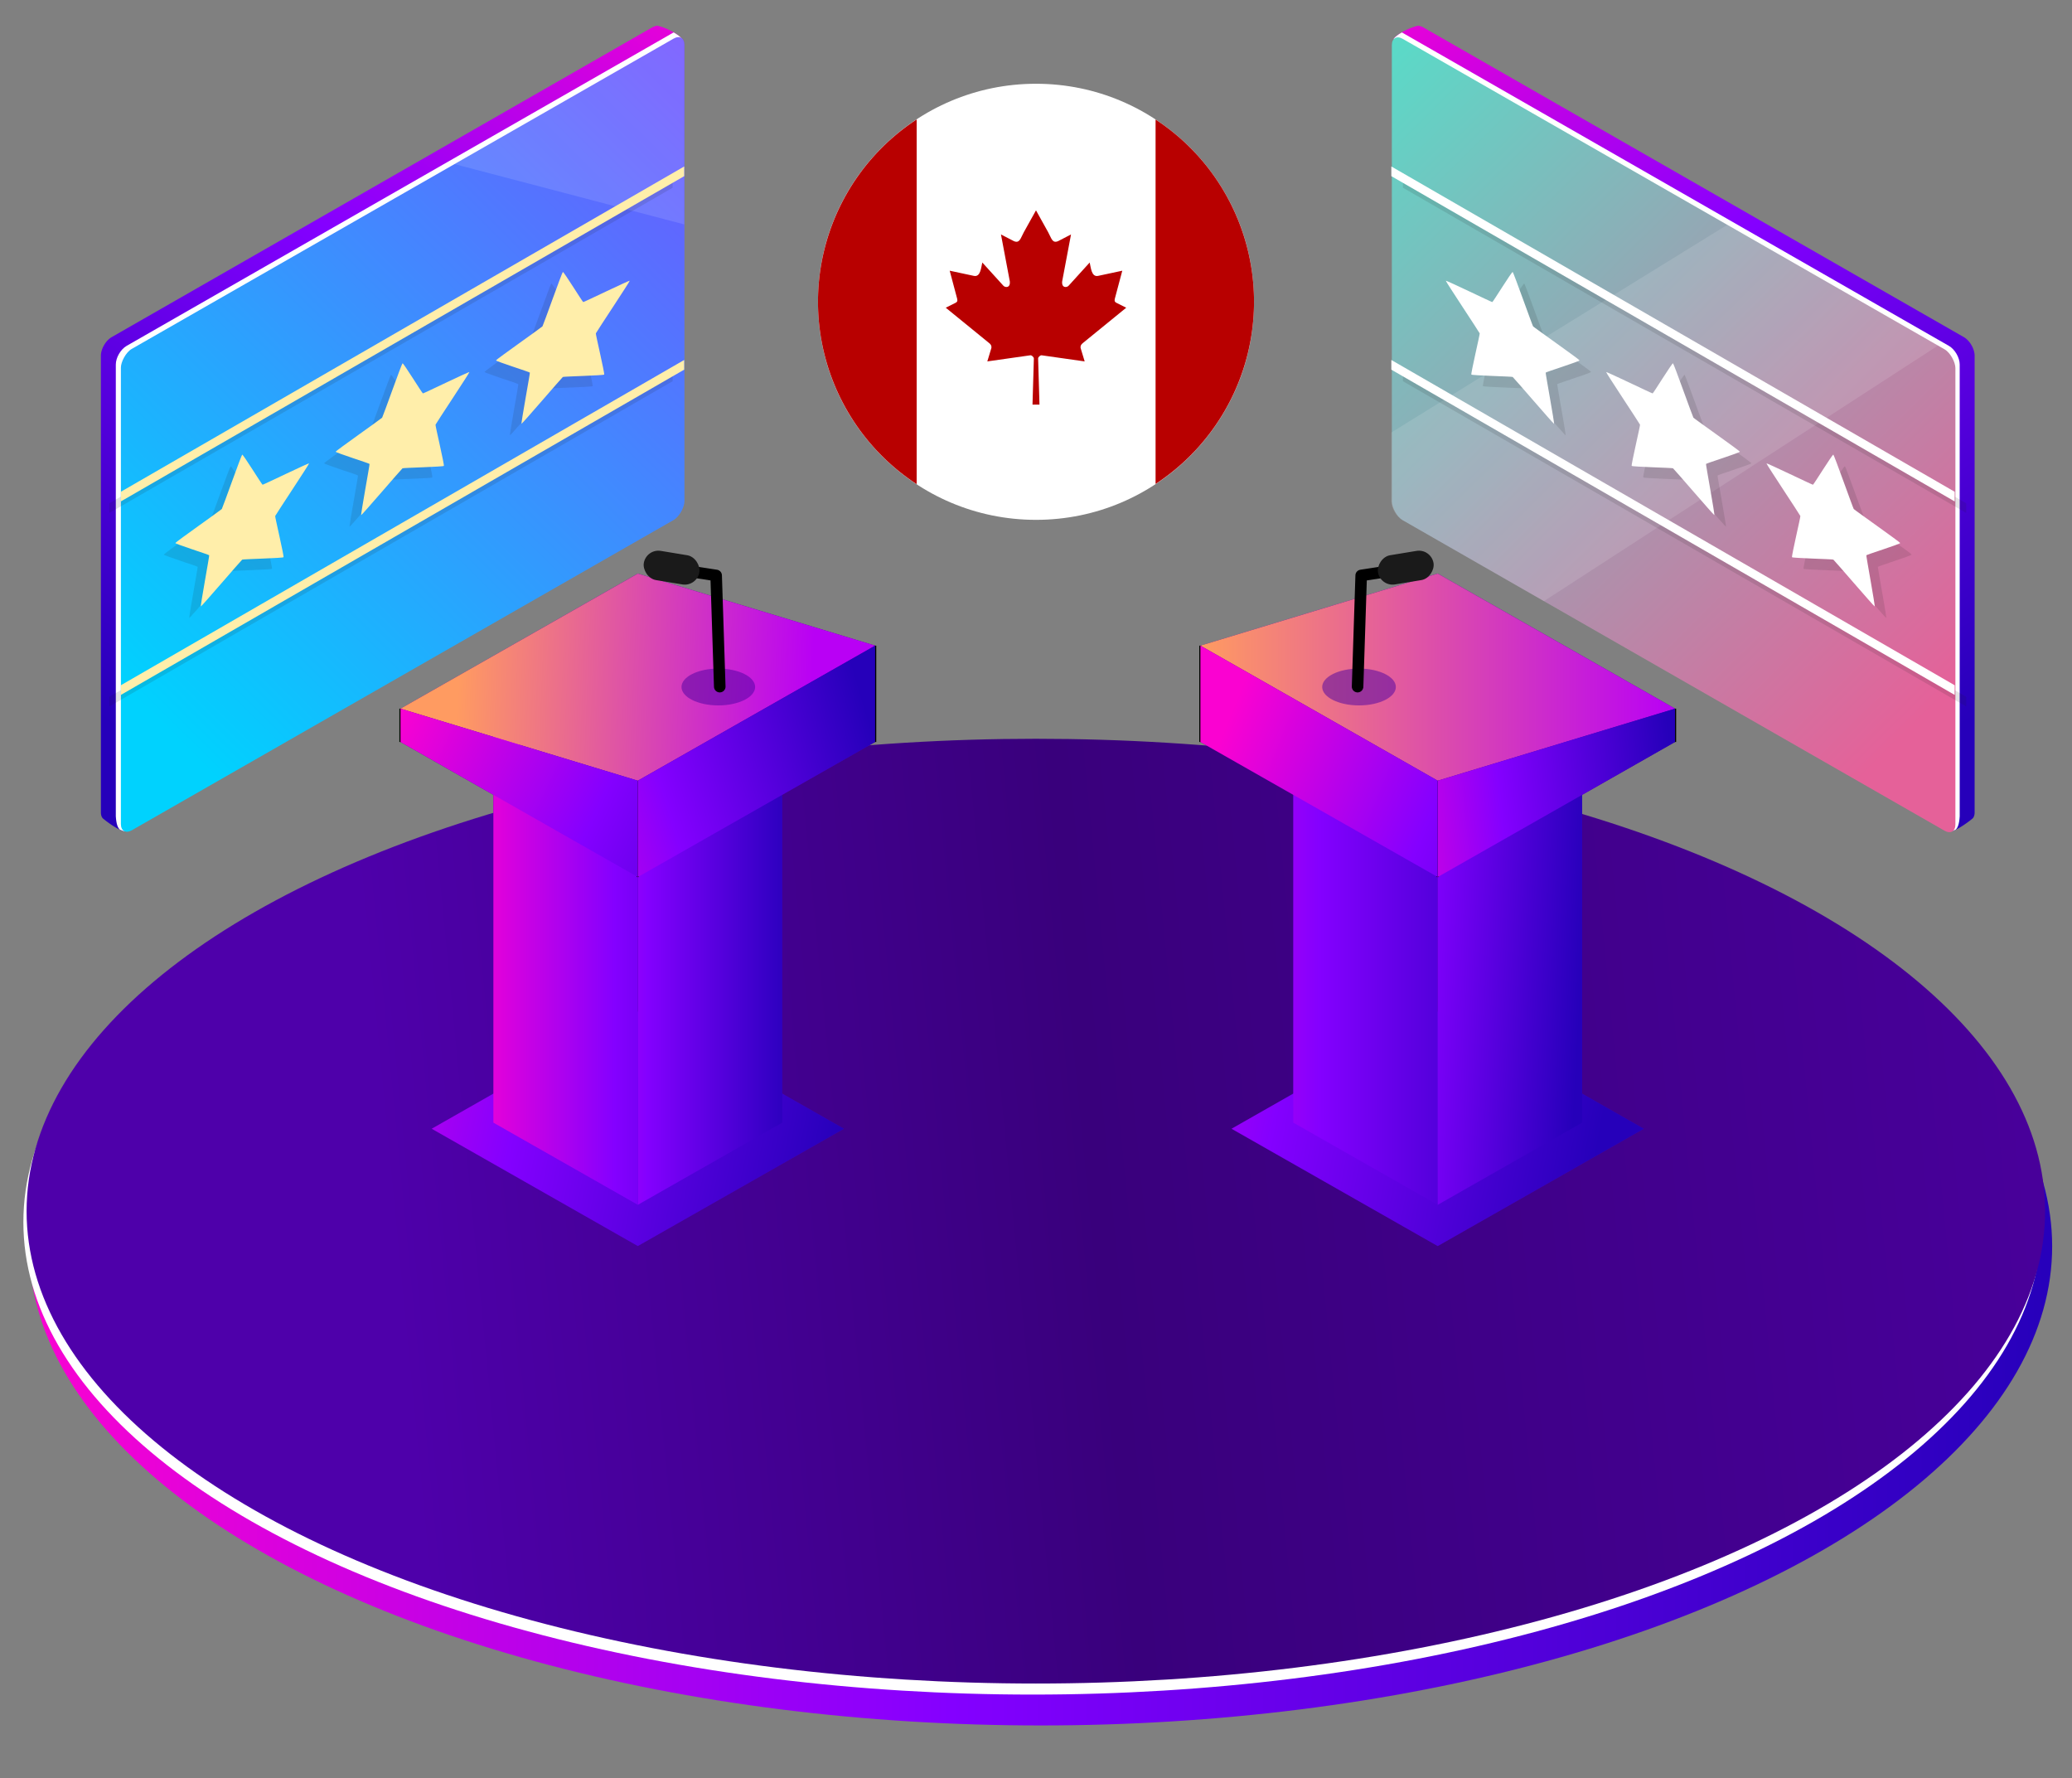 <svg xmlns="http://www.w3.org/2000/svg" xmlns:xlink="http://www.w3.org/1999/xlink" xml:space="preserve" id="svg49" width="717.529" height="615.67" fill="none" version="1.1">
  <rect width="100%" height="100%" fill="#808080" stroke="none"/>
  <defs id="defs15">
    <linearGradient id="c">
      <stop id="stop1" offset="0" stop-color="#fa02d1" stop-opacity="1"/>
      <stop id="stop2" offset=".455" stop-color="#8400ff" stop-opacity="1"/>
      <stop id="stop3" offset="1" stop-color="#2600ba" stop-opacity="1"/>
    </linearGradient>
    <linearGradient xlink:href="#b" id="k" x1="64.583" x2="451.458" y1="74.339" y2="359.723" gradientTransform="translate(463.06 -276.498) scale(.572)" gradientUnits="userSpaceOnUse"/>
    <linearGradient xlink:href="#c" id="j" x1="60.078" x2="395.227" y1="100.551" y2="583.135" gradientTransform="translate(401.786 -46.296) scale(.572)" gradientUnits="userSpaceOnUse"/>
    <linearGradient xlink:href="#d" id="i" x1="-2063.64" x2="-1497.423" y1="1205.219" y2="1150.219" gradientTransform="translate(2290.738 -637.725) scale(1)" gradientUnits="userSpaceOnUse"/>
    <linearGradient id="d">
      <stop id="stop4" offset="0" stop-color="#4e00aa" stop-opacity="1"/>
      <stop id="stop5" offset=".43" stop-color="#39007c" stop-opacity="1"/>
      <stop id="stop6" offset="1" stop-color="#48009a" stop-opacity="1"/>
    </linearGradient>
    <linearGradient xlink:href="#e" id="h" x1="-2195.64" x2="-1493.423" y1="1149.219" y2="1149.219" gradientTransform="matrix(1.002 0 0 1.014 2296.528 -642.026)" gradientUnits="userSpaceOnUse"/>
    <linearGradient id="e">
      <stop id="stop7" offset="0" stop-color="#fa02d1" stop-opacity="1"/>
      <stop id="stop8" offset=".455" stop-color="#8400ff" stop-opacity="1"/>
      <stop id="stop9" offset="1" stop-color="#2600ba" stop-opacity="1"/>
    </linearGradient>
    <linearGradient xlink:href="#f" id="m" x1="64.583" x2="451.458" y1="74.339" y2="359.723" gradientTransform="translate(-365.303 135.309) scale(.572)" gradientUnits="userSpaceOnUse"/>
    <linearGradient xlink:href="#c" id="l" x1="60.078" x2="395.227" y1="100.551" y2="583.135" gradientTransform="matrix(-.572 0 0 .572 316.964 -46.296)" gradientUnits="userSpaceOnUse"/>
    <linearGradient id="f">
      <stop id="stop10" offset="0" stop-color="#7e45ff" stop-opacity="1"/>
      <stop id="stop11" offset="1" stop-color="#00d2fe" stop-opacity="1"/>
    </linearGradient>
    <linearGradient id="g">
      <stop id="stop12" offset="0" stop-color="#ff9b61" stop-opacity="1"/>
      <stop id="stop13" offset="1" stop-color="#b900f5" stop-opacity="1"/>
    </linearGradient>
    <linearGradient id="b">
      <stop id="stop14" offset="0" stop-color="#4ae8cd" stop-opacity="1"/>
      <stop id="stop15" offset="1" stop-color="#e56199" stop-opacity="1"/>
    </linearGradient>
    <linearGradient xlink:href="#c" id="o" x1="337.921" x2="525.321" y1="292.207" y2="292.207" gradientTransform="translate(129.633 112.429) scale(.779)" gradientUnits="userSpaceOnUse"/>
    <linearGradient xlink:href="#c" id="p" x1="409.798" x2="539.804" y1="278.418" y2="285.577" gradientTransform="translate(129.633 112.429) scale(.779)" gradientUnits="userSpaceOnUse"/>
    <linearGradient xlink:href="#g" id="q" x1="370.127" x2="581.078" y1="156.625" y2="156.625" gradientTransform="translate(129.633 112.429) scale(.779)" gradientUnits="userSpaceOnUse"/>
    <linearGradient xlink:href="#e" id="r" x1="439.54" x2="581.078" y1="222.89" y2="208.04" gradientTransform="translate(129.633 112.429) scale(.779)" gradientUnits="userSpaceOnUse"/>
    <linearGradient xlink:href="#c" id="s" x1="383.283" x2="585.087" y1="173.886" y2="256.153" gradientTransform="translate(129.633 112.429) scale(.779)" gradientUnits="userSpaceOnUse"/>
    <linearGradient xlink:href="#e" id="n" x1="281.974" x2="541.231" y1="348.317" y2="396.317" gradientTransform="translate(129.633 112.429) scale(.779)" gradientUnits="userSpaceOnUse"/>
    <linearGradient xlink:href="#c" id="y" x1="539.864" x2="370.127" y1="235.492" y2="185.442" gradientTransform="matrix(-.779 0 0 .779 593.762 112.429)" gradientUnits="userSpaceOnUse"/>
    <linearGradient xlink:href="#e" id="x" x1="581.079" x2="385.993" y1="170.625" y2="263.229" gradientTransform="matrix(-.779 0 0 .779 593.762 112.429)" gradientUnits="userSpaceOnUse"/>
    <linearGradient xlink:href="#g" id="w" x1="554.944" x2="397.544" y1="142.507" y2="148.924" gradientTransform="matrix(-.779 0 0 .779 593.762 112.429)" gradientUnits="userSpaceOnUse"/>
    <linearGradient xlink:href="#c" id="v" x1="553.545" x2="405.041" y1="246.332" y2="246.332" gradientTransform="matrix(-.779 0 0 .779 593.762 112.429)" gradientUnits="userSpaceOnUse"/>
    <linearGradient xlink:href="#c" id="u" x1="526.589" x2="405.96" y1="263.889" y2="263.889" gradientTransform="matrix(-.779 0 0 .779 593.762 112.429)" gradientUnits="userSpaceOnUse"/>
    <linearGradient xlink:href="#e" id="t" x1="643.909" x2="383.973" y1="305.963" y2="357.318" gradientTransform="matrix(-.779 0 0 .779 593.762 112.429)" gradientUnits="userSpaceOnUse"/>
  </defs>
  <g id="g17" fill-opacity="1" stroke="none" stroke-linecap="round" stroke-linejoin="round" paint-order="stroke fill markers" transform="translate(-87.5 -92.125)">
    <ellipse id="ellipse15" cx="447.875" cy="523.663" fill="url(#h)" stroke-width="3.241" rx="350.283" ry="165.906"/>
    <ellipse id="ellipse16" cx="445.093" cy="515.318" fill="#fff" stroke-width="3.215" rx="349.5" ry="163.563"/>
    <ellipse id="ellipse17" cx="446.208" cy="511.493" fill="url(#i)" stroke-width="3.215" rx="349.5" ry="163.563"/>
  </g>
  <path id="path17" fill="url(#j)" fill-opacity="1" stroke="none" stroke-linecap="round" stroke-linejoin="round" stroke-width=".701" d="M491.108 8.924a.867.867 0 0 0-.128.016c-.8.17-1.702.461-2.614.825-2.41.962-4.886 2.448-5.713 3.65.245.563.483 1.12.492 1.185l1.698.336s3.161.592 3.26.592l.033-.012V169.17c0 2.398 1.674 5.289 3.755 6.48l183.292 112.24c2.443-.012 7.797-4.334 8.032-4.602.377-.46.596-1.14.596-2.006V123.2c0-2.398-1.675-5.288-3.756-6.48L492.674 9.359c-.493-.19-1.112-.461-1.566-.435Z" paint-order="fill markers stroke"/>
  <path id="path18" fill="#fff" fill-opacity="1" stroke="none" stroke-linecap="round" stroke-linejoin="round" stroke-width=".701" d="M485.456 11.228c-1.25.729-2.325 1.492-2.803 2.187.245.563.483 1.12.492 1.185l1.698.336s3.16.592 3.26.592l.032-.012V169.17c0 2.398 1.675 5.289 3.756 6.48l183.291 112.24c.55-.003 1.255-.242 2.007-.585.774-.63 1.282-1.926 1.454-4.655V126.23c0-2.399-1.675-5.288-3.756-6.48L485.561 11.276c-.035-.02-.069-.03-.104-.048h-.001z" paint-order="fill markers stroke"/>
  <rect id="rect18" width="224.834" height="166.685" x="555.294" y="-264.872" fill="url(#k)" fill-opacity="1" stroke="none" stroke-linecap="round" stroke-linejoin="round" stroke-width=".752" paint-order="fill markers stroke" ry="4.328" transform="skewY(29.811) scale(.868 1)"/>
  <path id="path19" fill="#fff" stroke="none" stroke-linecap="butt" stroke-linejoin="miter" stroke-opacity="1" stroke-width=".572" d="M598.166 77.846c-32.205 19.82-87.446 54.006-116.352 71.904v23.789c0 2.398 1.675 5.288 3.756 6.48l49.101 28.134 136.45-88.507z" opacity=".12"/>
  <path id="path20" fill="url(#l)" fill-opacity="1" stroke="none" stroke-linecap="round" stroke-linejoin="round" stroke-width=".701" d="M227.642 8.924a.867.867 0 0 1 .128.016c.8.17 1.702.461 2.614.825 2.41.962 4.886 2.448 5.713 3.65-.245.563-.483 1.12-.492 1.185l-1.698.336s-3.161.592-3.26.592l-.033-.012V169.17c0 2.398-1.674 5.289-3.755 6.48L43.567 287.89c-2.443-.012-7.797-4.334-8.032-4.602-.377-.46-.596-1.14-.596-2.006V123.2c0-2.398 1.675-5.288 3.756-6.48L226.076 9.359c.493-.19 1.112-.461 1.566-.435z" paint-order="fill markers stroke"/>
  <path id="path21" fill="#fff" fill-opacity="1" stroke="none" stroke-linecap="round" stroke-linejoin="round" stroke-width=".701" d="M233.294 11.228c1.25.729 2.325 1.492 2.803 2.187-.245.563-.483 1.12-.492 1.185l-1.698.336s-3.16.592-3.26.592l-.032-.012V169.17c0 2.398-1.675 5.289-3.756 6.48L43.568 287.89c-.55-.003-1.255-.242-2.007-.585-.774-.63-1.282-1.926-1.454-4.655V126.23c0-2.399 1.675-5.288 3.756-6.48L233.189 11.276c.035-.02.069-.03.104-.048h.001z" paint-order="fill markers stroke"/>
  <rect id="rect21" width="224.834" height="166.685" x="-273.07" y="146.935" fill="url(#m)" fill-opacity="1" stroke="none" stroke-linecap="round" stroke-linejoin="round" stroke-width=".752" paint-order="fill markers stroke" ry="4.328" transform="matrix(-.868 .497 0 1 0 0)"/>
  <path id="path22" fill="#fff" stroke="none" stroke-linecap="butt" stroke-linejoin="miter" stroke-opacity="1" stroke-width="1" d="M234.644 12.834c-.45.04-.943.202-1.463.5l-75.863 43.465 79.617 20.9V15.512c0-1.799-.942-2.795-2.291-2.678z" opacity=".12"/>
  <path id="path23" fill="#1a1a1a" fill-opacity="1" stroke="none" stroke-linecap="round" stroke-linejoin="round" stroke-width=".701" d="M232.936 61.643 37.852 174.275v3.348l195.084-112.63Zm-42.02 36.53c-.306.183-6.813 18.5-7.06 18.827-.248.328-15.996 11.422-16.09 11.77-.095.347 11.631 4.018 11.726 4.253.095.236-3.133 17.667-2.885 17.7.248.032 14.003-16.015 14.309-16.198.307-.182 14.059-.504 14.307-.832.248-.327-2.98-13.915-2.885-14.263.095-.348 11.823-17.978 11.728-18.213-.094-.235-15.843 7.413-16.091 7.38-.248-.032-6.752-10.606-7.059-10.423zm42.02 30.47L37.852 241.275v3.348l195.084-112.63Zm-97.541 1.152c-.307.182-6.813 18.498-7.061 18.826-.248.328-15.995 11.422-16.09 11.77-.095.348 11.632 4.02 11.727 4.255.094.236-3.133 17.665-2.885 17.698.248.032 14.002-16.013 14.309-16.196.306-.182 14.058-.504 14.306-.832.248-.327-2.98-13.917-2.885-14.265.095-.348 11.824-17.976 11.729-18.211-.095-.235-15.844 7.413-16.092 7.38-.248-.032-6.752-10.607-7.058-10.425zm-55.522 31.623c-.306.182-6.813 18.498-7.06 18.826-.248.328-15.996 11.422-16.09 11.77-.095.348 11.632 4.018 11.726 4.254.095.235-3.133 17.666-2.885 17.699.248.032 14.003-16.015 14.309-16.197.307-.183 14.059-.505 14.307-.833.248-.327-2.98-13.915-2.885-14.263.095-.348 11.823-17.978 11.728-18.213-.094-.235-15.843 7.413-16.091 7.38-.248-.032-6.752-10.605-7.059-10.423z" opacity=".12" paint-order="fill markers stroke"/>
  <path id="path24" fill="#fea" fill-opacity="1" stroke="none" stroke-linecap="round" stroke-linejoin="round" stroke-width=".701" d="M236.936 57.643 41.852 170.275v3.348l195.084-112.63Zm-42.02 36.53c-.306.183-6.813 18.5-7.06 18.827-.248.328-15.996 11.422-16.09 11.77-.095.347 11.631 4.018 11.726 4.253.095.236-3.133 17.667-2.885 17.7.248.032 14.003-16.015 14.309-16.198.307-.182 14.059-.504 14.307-.832.248-.327-2.98-13.915-2.885-14.263.095-.348 11.823-17.978 11.728-18.213-.094-.235-15.843 7.413-16.091 7.38-.248-.032-6.752-10.606-7.059-10.423zm42.02 30.47L41.852 237.275v3.348l195.084-112.63Zm-97.541 1.152c-.307.182-6.813 18.498-7.061 18.826-.248.328-15.995 11.422-16.09 11.77-.095.347 11.632 4.02 11.727 4.255.094.236-3.133 17.665-2.885 17.698.248.032 14.002-16.013 14.309-16.196.306-.182 14.058-.504 14.306-.832.248-.327-2.98-13.917-2.885-14.265.095-.348 11.824-17.976 11.729-18.211-.095-.235-15.844 7.413-16.092 7.38-.248-.032-6.752-10.607-7.058-10.425zm-55.522 31.623c-.306.182-6.813 18.498-7.06 18.826-.248.328-15.996 11.422-16.09 11.77-.095.348 11.632 4.018 11.726 4.254.095.235-3.133 17.666-2.885 17.699.248.032 14.003-16.015 14.309-16.197.307-.183 14.059-.505 14.307-.833.248-.327-2.98-13.915-2.885-14.263.095-.348 11.823-17.978 11.728-18.213-.094-.235-15.843 7.413-16.091 7.38-.248-.032-6.752-10.605-7.059-10.423z" paint-order="fill markers stroke"/>
  <path id="path25" fill="#1a1a1a" fill-opacity="1" stroke="none" stroke-linecap="round" stroke-linejoin="round" stroke-width=".701" d="m485.821 61.643 195.084 112.632v3.348L485.821 64.993Zm42.02 36.53c.306.183 6.812 18.5 7.06 18.827.248.328 15.995 11.422 16.09 11.77.095.347-11.632 4.018-11.726 4.253-.095.236 3.132 17.667 2.884 17.7-.248.032-14.002-16.015-14.308-16.198-.307-.182-14.059-.504-14.307-.832-.248-.327 2.98-13.915 2.885-14.263-.095-.348-11.823-17.978-11.729-18.213.095-.235 15.844 7.413 16.092 7.38.248-.032 6.752-10.606 7.059-10.423zm-42.02 30.47 195.084 112.632v3.348l-195.084-112.63Zm97.541 1.152c.307.182 6.813 18.498 7.06 18.826.249.328 15.996 11.422 16.09 11.77.095.348-11.631 4.02-11.726 4.255-.095.236 3.133 17.665 2.885 17.698-.248.032-14.002-16.013-14.309-16.196-.306-.182-14.058-.504-14.306-.832-.248-.327 2.98-13.917 2.884-14.265-.094-.348-11.823-17.976-11.728-18.211.095-.235 15.844 7.413 16.092 7.38.248-.032 6.752-10.607 7.058-10.425zm55.522 31.623c.306.182 6.812 18.498 7.06 18.826.248.328 15.995 11.422 16.09 11.77.095.348-11.632 4.018-11.726 4.254-.095.235 3.132 17.666 2.884 17.699-.248.032-14.002-16.015-14.308-16.197-.307-.183-14.059-.505-14.307-.833-.248-.327 2.98-13.915 2.885-14.263-.095-.348-11.823-17.978-11.729-18.213.095-.235 15.844 7.413 16.092 7.38.248-.032 6.752-10.605 7.059-10.423z" opacity=".12" paint-order="fill markers stroke"/>
  <path id="path26" fill="#fff" fill-opacity="1" stroke="none" stroke-linecap="round" stroke-linejoin="round" stroke-width=".701" d="m481.821 57.643 195.084 112.632v3.348L481.821 60.993Zm42.02 36.53c.306.183 6.812 18.5 7.06 18.827.248.328 15.995 11.422 16.09 11.77.095.347-11.632 4.018-11.726 4.253-.095.236 3.132 17.667 2.884 17.7-.248.032-14.002-16.015-14.308-16.198-.307-.182-14.059-.504-14.307-.832-.248-.327 2.98-13.915 2.885-14.263-.095-.348-11.823-17.978-11.729-18.213.095-.235 15.844 7.413 16.092 7.38.248-.032 6.752-10.606 7.059-10.423zm-42.02 30.47 195.084 112.632v3.348l-195.084-112.63Zm97.541 1.152c.307.182 6.813 18.498 7.06 18.826.249.328 15.996 11.422 16.09 11.77.095.347-11.631 4.02-11.726 4.255-.095.236 3.133 17.665 2.885 17.698-.248.032-14.002-16.013-14.309-16.196-.306-.182-14.058-.504-14.306-.832-.248-.327 2.98-13.917 2.884-14.265-.094-.348-11.823-17.976-11.728-18.211.095-.235 15.844 7.413 16.092 7.38.248-.032 6.752-10.607 7.058-10.425zm55.522 31.623c.306.182 6.812 18.498 7.06 18.826.248.328 15.995 11.422 16.09 11.77.095.348-11.632 4.018-11.726 4.254-.095.235 3.132 17.666 2.884 17.699-.248.032-14.002-16.015-14.308-16.197-.307-.183-14.059-.505-14.307-.833-.248-.327 2.98-13.915 2.885-14.263-.095-.348-11.823-17.978-11.729-18.213.095-.235 15.844 7.413 16.092 7.38.248-.032 6.752-10.605 7.059-10.423z" paint-order="fill markers stroke"/>
  <circle id="circle26" cx="358.765" cy="104.5" r="75.5" fill="#fff" fill-opacity="1" stroke="none" stroke-dasharray="none" stroke-linecap="round" stroke-linejoin="round" stroke-miterlimit="4" stroke-width="2.9" paint-order="stroke fill markers"/>
  <path id="path27" fill="#4a00a2" fill-opacity="1" stroke="none" stroke-linecap="butt" stroke-linejoin="miter" stroke-opacity="1" stroke-width=".779" d="m500.197 198.611-82.181 24.944v33.361l32.16 18.299v103.457l-21.371 12.16 71.392 40.62 71.393-40.62-21.37-12.158V275.213l32.159-18.297v-11.545z" transform="translate(-2.322)"/>
  <path id="path28" fill="url(#n)" fill-opacity="1" stroke="none" stroke-linecap="butt" stroke-linejoin="miter" stroke-opacity="1" stroke-width=".779" d="m571.59 390.831-71.393-40.62-71.392 40.62 71.392 40.62z" transform="translate(-2.322)"/>
  <path id="path29" fill="url(#o)" fill-opacity="1" stroke="none" stroke-linecap="butt" stroke-linejoin="miter" stroke-opacity="1" stroke-width=".259" d="m500.197 281.154-50.022-28.461v136.024l50.022 28.461z" transform="translate(-2.322)"/>
  <path id="path30" fill="url(#p)" fill-opacity="1" stroke="none" stroke-linecap="butt" stroke-linejoin="miter" stroke-opacity="1" stroke-width=".259" d="m500.197 281.154 50.023-28.461v136.024l-50.023 28.461z" transform="translate(-2.322)"/>
  <path id="path31" fill="none" stroke="#000" stroke-linecap="butt" stroke-linejoin="miter" stroke-opacity="1" stroke-width=".779" d="M415.694 256.915v-33.36m82.181 80.12v-33.36m82.182-13.4v-11.544"/>
  <path id="path32" fill="url(#q)" fill-opacity="1" stroke="none" stroke-linecap="butt" stroke-linejoin="miter" stroke-opacity="1" stroke-width=".897" d="m582.379 245.37-82.182-46.759-82.18 24.944 82.18 46.76z" transform="translate(-2.322)"/>
  <path id="path33" fill="url(#r)" fill-opacity="1" stroke="none" stroke-linecap="butt" stroke-linejoin="miter" stroke-opacity="1" stroke-width=".779" d="M500.197 270.314v33.36l82.182-46.759v-11.544z" transform="translate(-2.322)"/>
  <path id="path34" fill="url(#s)" fill-opacity="1" stroke="none" stroke-linecap="butt" stroke-linejoin="miter" stroke-opacity="1" stroke-width=".779" d="m418.016 223.555 82.181 46.76v33.36l-82.18-46.76z" transform="translate(-2.322)"/>
  <path id="path35" fill="#4a00a2" fill-opacity="1" stroke="none" stroke-linecap="butt" stroke-linejoin="miter" stroke-opacity="1" stroke-width=".779" d="m223.198 198.611 82.181 24.944v33.361l-32.16 18.299v103.457l21.371 12.16-71.392 40.62-71.393-40.62 21.37-12.158V275.213l-32.159-18.297v-11.545z" transform="translate(-2.322)"/>
  <path id="path36" fill="url(#t)" fill-opacity="1" stroke="none" stroke-linecap="butt" stroke-linejoin="miter" stroke-opacity="1" stroke-width=".779" d="m151.805 390.831 71.392-40.62 71.393 40.62-71.393 40.62z" transform="translate(-2.322)"/>
  <path id="path37" fill="url(#u)" fill-opacity="1" stroke="none" stroke-linecap="butt" stroke-linejoin="miter" stroke-opacity="1" stroke-width=".259" d="m223.197 281.154 50.023-28.461v136.024l-50.023 28.461z" transform="translate(-2.322)"/>
  <path id="path38" fill="url(#v)" fill-opacity="1" stroke="none" stroke-linecap="butt" stroke-linejoin="miter" stroke-opacity="1" stroke-width=".259" d="m223.197 281.154-50.022-28.461v136.024l50.022 28.461z" transform="translate(-2.322)"/>
  <path id="path39" fill="none" stroke="#000" stroke-linecap="butt" stroke-linejoin="miter" stroke-opacity="1" stroke-width=".779" d="M303.057 256.915v-33.36m-82.182 80.12v-33.36m-82.181-13.4v-11.544"/>
  <path id="path40" fill="url(#w)" fill-opacity="1" stroke="none" stroke-linecap="butt" stroke-linejoin="miter" stroke-opacity="1" stroke-width=".897" d="m141.016 245.37 82.181-46.759 82.182 24.944-82.182 46.76z" transform="translate(-2.322)"/>
  <path id="path41" fill="url(#x)" fill-opacity="1" stroke="none" stroke-linecap="butt" stroke-linejoin="miter" stroke-opacity="1" stroke-width=".779" d="M223.197 270.314v33.36l-82.18-46.759v-11.544z" transform="translate(-2.322)"/>
  <path id="path42" fill="url(#y)" fill-opacity="1" stroke="none" stroke-linecap="butt" stroke-linejoin="miter" stroke-opacity="1" stroke-width=".779" d="m305.379 223.555-82.182 46.76v33.36l82.182-46.76z" transform="translate(-2.322)"/>
  <ellipse id="ellipse42" cx="248.75" cy="237.875" fill="#4a00a2" fill-opacity="1" stroke="none" stroke-linecap="round" stroke-linejoin="round" stroke-width="12.34" opacity=".5" paint-order="stroke fill markers" rx="12.75" ry="6.375"/>
  <path id="path43" fill="none" stroke="#000" stroke-dasharray="none" stroke-linecap="round" stroke-linejoin="round" stroke-miterlimit="4" stroke-opacity="1" stroke-width="4" d="m249.25 237.75-1.25-38.5-9.75-1.5"/>
  <rect id="rect43" width="19.5" height="10.25" x="251.688" y="150.988" fill="#1a1a1a" fill-opacity="1" stroke="none" stroke-linecap="round" stroke-linejoin="round" stroke-width="12.34" opacity="1" paint-order="stroke fill markers" ry="5.125" transform="rotate(9.36)"/>
  <ellipse id="ellipse43" cx="-470.627" cy="237.875" fill="#4a00a2" fill-opacity="1" stroke="none" stroke-linecap="round" stroke-linejoin="round" stroke-width="12.34" opacity=".5" paint-order="stroke fill markers" rx="12.75" ry="6.375" transform="scale(-1 1)"/>
  <path id="path44" fill="none" stroke="#000" stroke-dasharray="none" stroke-linecap="round" stroke-linejoin="round" stroke-miterlimit="4" stroke-opacity="1" stroke-width="4" d="m470.127 237.75 1.25-38.5 9.75-1.5"/>
  <rect id="rect44" width="19.5" height="10.25" x="-458.111" y="267.987" fill="#1a1a1a" fill-opacity="1" stroke="none" stroke-linecap="round" stroke-linejoin="round" stroke-width="12.34" opacity="1" paint-order="stroke fill markers" ry="5.125" transform="scale(-1 1) rotate(9.36)"/>
  <path id="path2" fill="#b80000" fill-opacity="1" stroke="none" stroke-linecap="butt" stroke-linejoin="miter" stroke-opacity="1" stroke-width=".886" d="m358.765 72.83-0.0 0v0l-4.217 7.577c-1.121 2.015-1.392 3.974-3.454 3.081l-4.462-2.308 3.061 16.22c.271 2.386-1.639 2.239-2.252 1.505l-7.27-8.008c-.409 1.543-.542 5.158-2.941 4.622l-8.351-1.786 2.574 9.664c.075.485.278.98-.473 1.418l-3.466 1.733 15.021 12.237c.544.402.903.974.788 1.681l-1.418 4.674 14.915-2.12c.507-.053 1.208.687 1.208 1.07l-.473 16.019h2.416l-.473-16.018c0-.383.701-1.123 1.208-1.07l14.915 2.12-1.418-4.674c-.116-.706.243-1.278.788-1.681l15.021-12.237-3.466-1.733c-.751-.438-.547-.933-.473-1.418l2.574-9.664-8.351 1.786c-2.398.536-2.532-3.079-2.941-4.622l-7.27 8.008c-.613.735-2.523.881-2.252-1.505l3.061-16.219-4.461 2.308c-2.062.893-2.332-1.067-3.454-3.081l-4.217-7.577v-0z"/>
  <path id="path3" fill="#b80000" fill-opacity="1" fill-rule="nonzero" stroke="none" stroke-dasharray="none" stroke-dashoffset="0" stroke-linecap="square" stroke-linejoin="round" stroke-miterlimit="4" stroke-opacity="1" stroke-width="8.81" d="M317.441 41.365A75.5 75.5 0 0 0 283.266 104.5a75.5 75.5 0 0 0 34.176 63.135V41.365zm82.731.018v126.191A75.5 75.5 0 0 0 434.266 104.5a75.5 75.5 0 0 0-34.094-63.117z" paint-order="markers stroke fill"/>
</svg>
